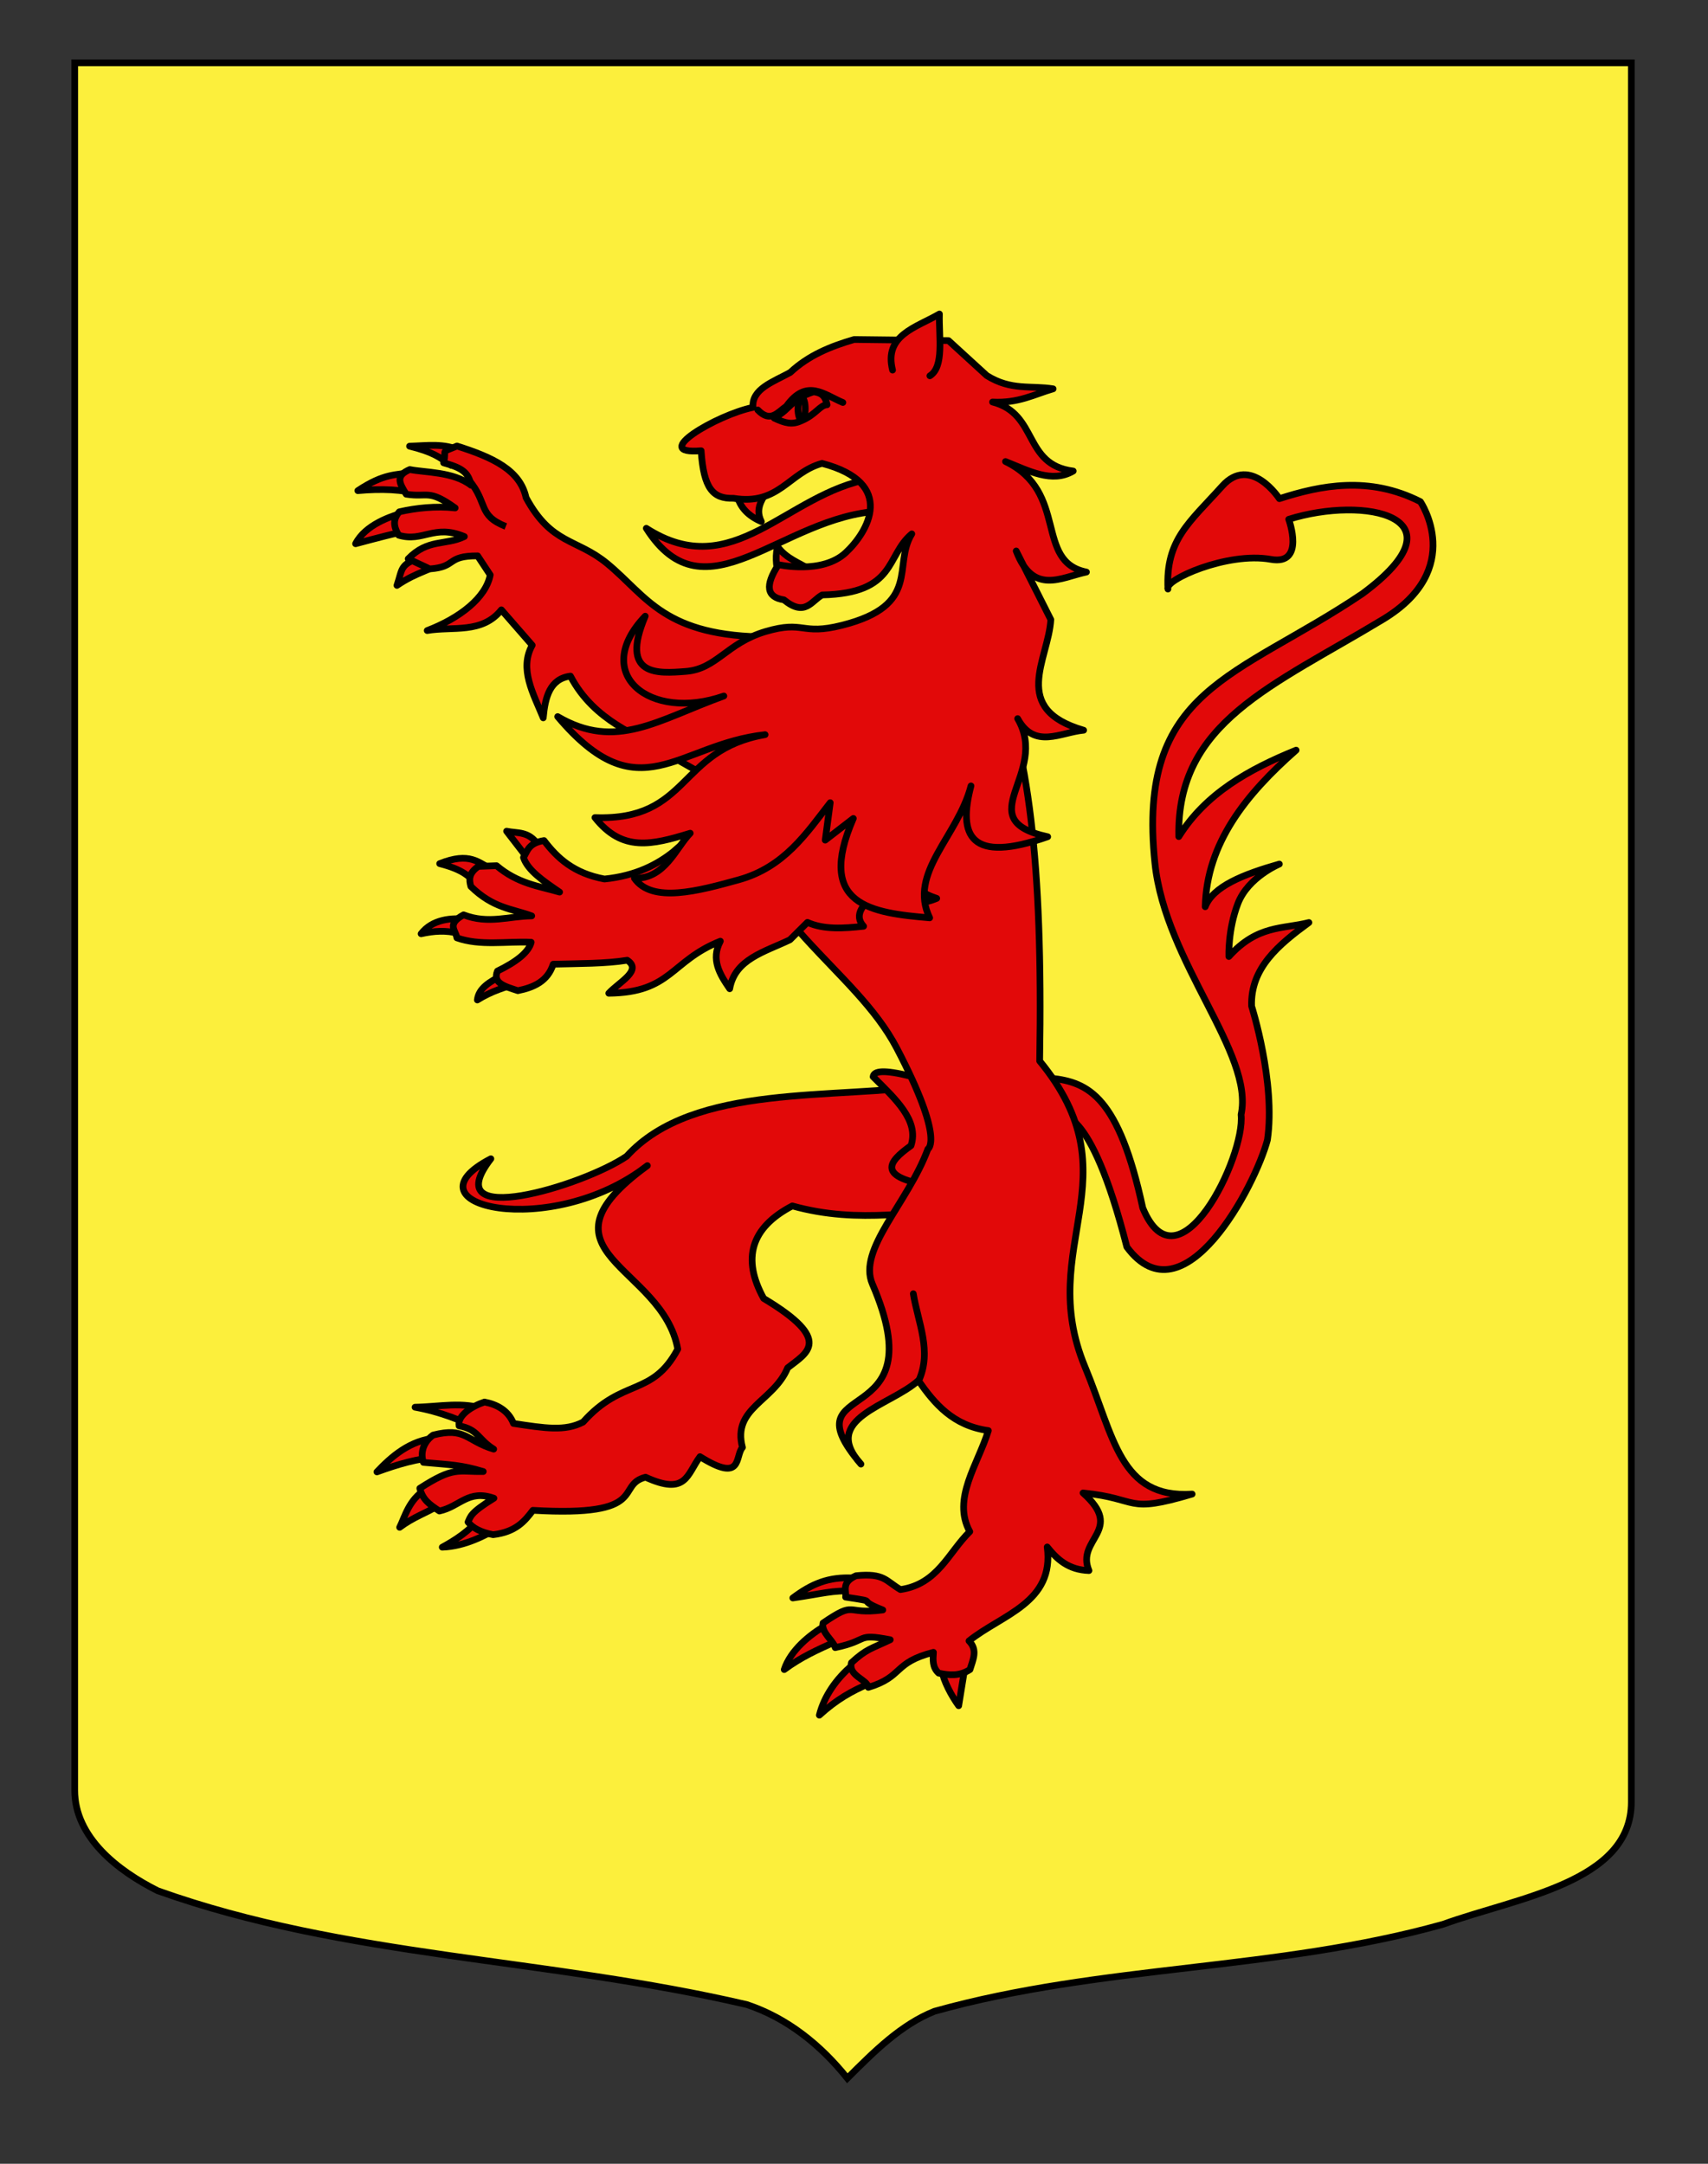 <?xml version="1.0" encoding="utf-8"?>
<!-- Generator: Adobe Illustrator 15.1.0, SVG Export Plug-In . SVG Version: 6.00 Build 0)  -->
<!DOCTYPE svg PUBLIC "-//W3C//DTD SVG 1.1//EN" "http://www.w3.org/Graphics/SVG/1.1/DTD/svg11.dtd">
<svg version="1.1" id="Calque_2" xmlns="http://www.w3.org/2000/svg" xmlns:xlink="http://www.w3.org/1999/xlink" x="0px" y="0px"
	 width="255.118px" height="323.149px" viewBox="0 0 255.118 323.149" enable-background="new 0 0 255.118 323.149"
	 xml:space="preserve">
<rect x="0" y="0" width="255.118" height="323.149" fill="#333333" stroke="none"/>
<path id="Fond_ecu" fill="#FCEF3C" stroke="#000000" d="M11.161,9.38c78,0,154.505,0,232.505,0c0,135.583,0,149.083,0,259.75
	c0,12.043-17.099,14.25-28.1,18.25c-25,7-51,6-76,13c-5,2-9,6-13,10c-4-5-9-9-15-11c-30-7-60-7-88-17c-6-3-12.406-8-12.406-15
	C11.161,243.839,11.161,145.755,11.161,9.38z"/>
<g>
	<path id="Queue" fill="#E20909" stroke="#000000" stroke-linecap="round" stroke-linejoin="round" d="M157.399,166.532
		c0.931-0.148,5.379-1.977,10.915,19.701c8.462,11.395,19.207-9.188,20.997-15.993c1.266-8.574-2.364-19.977-2.364-19.977
		c-0.19-5.688,4.026-9.167,8.562-12.487c-3.919,1.003-7.678,0.331-11.958,5.076c0,0-0.167-3.98,1.354-7.924
		c1.52-3.944,6.187-5.884,6.187-5.884c-5.337,1.521-9.915,3.319-11.074,6.373c0.217-9.489,6.059-16.767,13.579-23.385
		c-7.071,2.872-13.513,6.478-17.526,12.911c-0.345-17.095,13.983-22.458,30.521-32.458c12.414-7.505,5.57-17.563,5.57-17.563
		c-7.665-3.896-14.905-2.439-21.066-0.449c0,0-4.299-6.593-8.526-1.891c-4.904,5.453-8.486,8.011-8.121,15.389
		c-0.655-1.332,8.872-5.603,15.361-4.435c5.224,0.941,2.681-5.981,2.681-5.981c11.281-3.554,26.66-0.483,11.021,11.104
		c-18.786,12.668-33.758,14.063-31.007,40.263c1.562,14.88,14.838,28.378,12.871,37.541c0.648,6.285-9.368,26.788-14.687,13.941
		c-3.578-16.549-8.053-18.801-13.734-19.379L157.399,166.532z"/>
	<g id="Griffes_ant_droit">
		<path id="path3249" fill="#E20909" stroke="#000000" stroke-linecap="round" stroke-linejoin="round" d="M60.835,76.44
			c-2.496,0.587-6.297,1.971-7.722,4.765c3.266-0.862,5.854-1.589,8.157-1.96L60.835,76.44z"/>
		<path id="path3247" fill="#E20909" stroke="#000000" stroke-linecap="round" stroke-linejoin="round" d="M61.62,70.533
			c-2.529,0.43-4.277,0.151-8.173,2.746c3.375-0.31,6.934-0.219,9.087,0.605L61.62,70.533z"/>
		<path id="path3245" fill="#E20909" stroke="#000000" stroke-linecap="round" stroke-linejoin="round" d="M68.726,67.319
			c-2.293-1.165-4.961-0.761-7.552-0.683c3.459,0.866,4.375,1.56,6.239,2.867L68.726,67.319z"/>
		<path id="path4220" fill="#E20909" stroke="#000000" stroke-linecap="round" stroke-linejoin="round" d="M62.979,83.23
			c-3.309,1.01-2.837,1.728-3.688,4.197c3.162-2.145,5.1-2.167,6.444-3.497L62.979,83.23z"/>
	</g>
	<path id="Ant_droit" fill="#E20909" stroke="#000000" stroke-linecap="round" stroke-linejoin="round" d="M78.572,74.316
		c3.812,7.054,7.53,6.072,12.112,9.839c5.979,4.914,8.494,10.968,24.258,10.968l-4.317,23.682l-12.471-7.046
		c-2.523-1.949-9.339-3.876-12.949-10.786c-3.067,0.4-3.778,3.11-4.064,6.235c-1.494-3.644-3.616-7.306-1.648-10.85l-4.605-5.283
		C72,94.7,67.62,93.514,63.811,94.17c4.896-1.87,8.784-4.933,9.41-8.311l-1.879-2.844c-4.774-0.005-3.025,1.648-7.146,1.95
		l-3.223-1.51c2.957-3.036,5.518-1.95,8.386-3.323c-4.54-1.908-6.171,0.896-9.814-0.201c-0.849-1.43-0.807-2.453,0.097-3.492
		c2.518-0.584,5.505-0.892,8.343-0.58c-4.016-2.873-4.029-1.537-7.311-2.052c-1.063-1.706-1.622-2.762,0.54-3.687
		c2.165,0.456,6.509,0.304,9.132,2.342c-0.345-1.979-1.49-2.631-4.081-3.337c0.514-2.191-0.662-1.394,1.992-2.513
		C73.594,68.301,77.688,70.202,78.572,74.316z"/>
	<path id="path4248" fill="#E20909" stroke="#000000" d="M70.051,71.707c2.873,3.421,1.275,5.253,5.497,6.915"/>
	<g id="Griffes_post_droit">
		<path id="path3534" fill="#E20909" stroke="#000000" stroke-linecap="round" stroke-linejoin="round" d="M71.485,226.751
			c-1.138,1.785-3.627,3.342-5.426,4.318c3.476-0.135,6.49-1.803,8.671-3.046L71.485,226.751z"/>
		<path id="path3532" fill="#E20909" stroke="#000000" stroke-linecap="round" stroke-linejoin="round" d="M63.574,222.433
			c-2.516,1.546-3.08,4.072-3.881,5.669c2.131-1.593,3.87-2.075,6.042-3.393L63.574,222.433z"/>
		<path id="path3530" fill="#E20909" stroke="#000000" stroke-linecap="round" stroke-linejoin="round" d="M65.182,214.751
			c-3.933,0.315-6.729,2.796-8.881,5.07c3.243-1.176,6.076-2.01,9.148-2.198C67.548,216.614,65.085,215.032,65.182,214.751z"/>
		<path id="path3528" fill="#E20909" stroke="#000000" stroke-linecap="round" stroke-linejoin="round" d="M72.638,210.521
			c-3.531-1.264-6.956-0.422-10.643-0.361c3.913,0.717,6.994,2.002,9.88,3.425L72.638,210.521z"/>
	</g>
	<path id="Post_droit" fill="#E20909" stroke="#000000" stroke-linecap="round" stroke-linejoin="round" d="M139.73,161.977
		c-14.886,2.327-36.098-0.342-46.123,10.702c-6.492,4.437-28.578,11.098-20.289,0.377c-13.525,7.015,9,12.24,23.378,1.024
		c-17.871,13.021,2.283,14.845,4.54,27.403c-3.828,7.174-8.243,4.27-14.142,10.898c-2.715,1.412-5.685,0.912-10.396,0.207
		c-0.78-1.963-2.498-2.851-4.332-3.201c-1.89,0.625-4.071,2.004-3.795,3.559c2.873,0.521,2.832,2.027,5.167,3.476
		c-4.164-1.271-4.198-3.338-9.055-2.098c-1.897,1.392-1.752,3.253-1.435,4.078c4.14,0.377,5.546,0.353,8.936,1.365
		c-3.853,0.068-4.35-0.802-9.479,2.507c0.447,1.691,1.348,2.35,2.924,3.392c3.095-0.671,4.303-3.272,8.144-1.911
		c-3.592,2.2-3.495,2.777-3.864,3.561c0.69,0.873,1.872,1.531,3.747,1.884c3.373-0.402,4.705-1.995,5.941-3.64
		c17.622,1.029,12.233-3.781,16.826-4.945c6.113,2.792,6.164-0.4,8.133-3.068c6.457,4.043,5.187-0.084,6.343-1.377
		c-1.562-5.902,4.675-6.859,6.75-11.889c2.812-2.233,6.935-4.067-3.584-10.364c-3.265-5.934-1.933-10.567,4.279-13.818
		c10.284,2.862,18.456,0.491,27.683,0.738L139.73,161.977z"/>
	<path id="Sexe" fill="#E20909" stroke="#000000" stroke-linecap="round" stroke-linejoin="round" d="M130.414,160.807
		c3.28,3.276,6.9,6.515,5.661,10.287c-3.434,2.444-5.303,4.744,3.424,6.069l3.355-8.6l-6.847-7.837
		C132.002,159.723,130.518,159.934,130.414,160.807z"/>
	<g id="Griffes_post_gauche">
		<path id="path3536" fill="#E20909" stroke="#000000" stroke-linecap="round" stroke-linejoin="round" d="M127.453,235.666
			c-3.729-0.205-6.236,0.884-9.032,2.984c4.3-0.612,6.017-1.202,8.946-1.005L127.453,235.666z"/>
		<path id="path3538" fill="#E20909" stroke="#000000" stroke-linecap="round" stroke-linejoin="round" d="M123.382,242.722
			c-2.475,1.426-5.301,3.753-6.246,6.622c2.523-1.882,5.129-3.029,7.477-4.085L123.382,242.722z"/>
		<path id="path3540" fill="#E20909" stroke="#000000" stroke-linecap="round" stroke-linejoin="round" d="M127.299,248.699
			c-2.411,2.03-4.215,4.646-4.916,7.456c2.544-2.314,4.784-3.595,7.577-4.773L127.299,248.699z"/>
		<path id="path3542" fill="#E20909" stroke="#000000" stroke-linecap="round" stroke-linejoin="round" d="M140.676,249.464
			c0.251,1.55,1.414,3.762,2.518,5.281l0.91-5.602L140.676,249.464z"/>
	</g>
	<path id="Corps_post_gauche" fill="#E20909" stroke="#000000" stroke-linecap="round" stroke-linejoin="round" d="M107.644,117.665
		c4.916,20.12,20.023,26.856,26.321,38.905c7.197,13.765,4.632,15.029,4.632,15.029c-3.006,8.117-10.525,14.994-8.293,20.163
		c9.744,22.577-12.989,13.592-1.709,26.895c-6.155-6.827,4.412-8.7,8.577-12.483c2.452,3.499,5.167,6.74,10.455,7.479
		c-1.557,5.053-5.467,10.19-2.774,15.086c-3.2,3.134-4.784,7.846-10.357,8.656c-2.207-1.292-2.408-2.49-6.627-2.068
		c-2.272,0.995-1.41,2.274-1.564,3.192c5.465,0.833,1.122,0.193,5.555,1.921c-5.753,0.765-3.835-1.514-8.929,1.954
		c-0.328,1.402,1.564,2.619,1.819,3.67c5.217-1.083,2.969-2.184,8.224-1.175c-2.85,1.362-3.537,1.341-5.794,3.429
		c-0.531,1.975,2.395,2.501,2.516,3.684c5.303-1.605,3.658-3.691,9.727-5.235c-0.079,1.117-0.176,2.239,0.785,3.11
		c1.608,0.33,3.114,0.475,4.673-0.539c0.424-1.442,1.217-2.898-0.148-4.274c4.896-3.942,12.799-5.686,11.685-14.03
		c1.463,1.832,3.155,3.418,6.237,3.525c-1.995-4.753,5.432-5.98-0.885-11.594c8.63,0.855,6.166,3.182,16.294,0.17
		c-10.812,0.686-11.634-8.485-16.014-19.024c-7.52-18.098,7.61-28.151-6.758-45.656c0.509-30.317-1.736-46.1-6.728-59.132
		L107.644,117.665z"/>
	<path id="path3518" fill="#E20909" stroke="#000000" stroke-linecap="round" stroke-linejoin="round" d="M137.224,206.21
		c2.016-4.416-0.103-8.68-0.806-12.996"/>
	<g id="Griffes_ant_gauche">
		<path id="path2264" fill="#E20909" stroke="#000000" stroke-linecap="round" stroke-linejoin="round" d="M80.379,126.194
			c-1.399-2.116-3.1-1.717-4.71-2.06l3.088,3.999L80.379,126.194z"/>
		<path id="path2266" fill="#E20909" stroke="#000000" stroke-linecap="round" stroke-linejoin="round" d="M73.624,129.935
			c-2.162-1.105-3.421-2.757-7.95-0.955c3.458,0.884,4.433,1.861,5.779,3.362L73.624,129.935z"/>
		<path id="path2268" fill="#E20909" stroke="#000000" stroke-linecap="round" stroke-linejoin="round" d="M69.943,137.316
			c-2.562-0.328-5.413,0.005-7.042,2.14c1.868-0.42,3.749-0.559,5.651-0.032L69.943,137.316z"/>
		<path id="path2270" fill="#E20909" stroke="#000000" stroke-linecap="round" stroke-linejoin="round" d="M74.89,145.717
			c-1.712,0.909-3.388,1.836-3.593,3.623c2.004-1.26,4.244-2.013,6.575-2.571L74.89,145.717z"/>
	</g>
	<path id="Ant_gauche" fill="#E20909" stroke="#000000" stroke-linecap="round" stroke-linejoin="round" d="M81.26,125.536
		c-2.339,0.378-2.459,1.541-3.07,2.529c0.625,1.921,3.015,3.542,5.395,5.166c-3.124-0.909-6.226-1.244-9.417-3.941l-2.709,0.101
		c-1.509,1.04-1.4,2.02-1.13,2.993c3.326,3.263,6.125,3.313,9.093,4.401c-3.372,0.038-6.484,1.273-10.18-0.157
		c-2.617,1.412-1.129,2.345-1.002,3.436c3.484,1.238,7.391,0.49,11.103,0.659c-0.384,1.514-2.242,2.937-5.04,4.302
		c-0.787,1.85,1.259,2.325,3.047,2.927c2.392-0.484,4.459-1.399,5.28-3.954c3.81-0.106,7.825-0.061,11.055-0.591
		c2.313,1.522-1.226,3.265-2.753,4.932c9.387-0.104,9.198-4.799,16.665-7.777c-1.445,2.743-0.097,4.937,1.396,7.103
		c0.773-4.414,5.167-5.481,8.998-7.311l2.614-2.602c2.452,1.103,5.395,0.907,8.388,0.581c-1.534-1.672-0.152-3.452,2.516-5.281
		c3.981,2.37,6.33,1.974,8.406,1.117c-8.672-2.79-2.452-11.362-2.685-17.429l-13.043-10.247l-23.646,20.736
		c-2.288,1.818-5.504,3.57-10.249,4.049C85.694,130.424,83.234,128.143,81.26,125.536z"/>
	<g id="Tete" transform="matrix(0.984,-0.176,0.176,0.984,-23.517,33.088)">
		<path id="Langue" fill="#E20909" stroke="#000000" stroke-linecap="round" stroke-linejoin="round" d="M144.467,64.888
			c-12.845-0.097-22.972,11.901-34.313,1.37c6.242,15.254,20.146,1.779,34.84,3.618L144.467,64.888z"/>
		<g id="Dents">
			<path id="path2476" fill="#E20909" stroke="#000000" stroke-linecap="round" stroke-linejoin="round" d="M128.177,76.956
				c0.258-1.522-0.006-2.601,0.788-4.582c0.977,2.057,2.831,2.991,4.322,4.392"/>
			<path id="path2474" fill="#E20909" stroke="#000000" stroke-linecap="round" stroke-linejoin="round" d="M124.371,63.727
				c0.089,1.907,1.12,3.401,2.886,4.572c-0.748-2.443,1.25-3.706,2.521-5.281"/>
		</g>
		<path id="Contour" fill="#E20909" stroke="#000000" stroke-linecap="round" stroke-linejoin="round" d="M129.989,111.452
			l-1.719,5.376l4.704-2.452c-7.857,11.797,0.136,14.353,8.615,16.627c-2.026-7.188,6.273-11.211,9.548-18.316
			c-3.261,7.002-2.161,11.46,9.946,9.494c-11.292-4.67,2.024-9.145-1.316-18.164c1.669,5.019,5.947,3.14,9.402,3.443
			c-10.299-5.094-3.324-11.289-1.917-17.13l-3.288-11.007c1.336,6.997,5.88,5.076,9.778,4.948
			c-7.418-2.925-0.463-12.208-8.999-18.383c3.157,1.957,6.266,4.462,9.71,3.18c-7.227-2.243-3.599-9.344-10.05-12.272
			c3.774,0.888,6.308-0.033,9.259-0.346c-3.132-1.111-6.211-0.793-9.411-3.696l-4.705-6.148l-13.848-2.646
			c-3.622,0.384-7.137,1.127-10.273,3.166c-2.749,0.936-6.141,1.401-6.4,4.16c-5.53,0.134-16.668,4.276-8.765,5.007
			c-0.632,5.63,0.48,7.399,3.491,7.838c6.517,2.306,8.801-2.322,13.961-2.798c10.554,4.886,4.896,11.325,1.153,13.743
			c-4.07,2.63-10.232,0.004-10.232,0.004c-2.563,2.709-2.603,4.482-0.12,5.317c2.676,3.114,4.013,0.867,5.766,0.29
			c11.032,1.723,10.335-4.105,14.781-6.622c-3.702,4.118-0.359,10.737-12.676,11.603c-6.359,0.45-5.341-1.761-11.39-1.092
			c-6.051,0.668-8.177,4.234-12.811,3.766c-4.14-0.418-9.867-0.96-4.498-9.191c-9.63,7.029-2.092,15.674,9.466,13.811
			c-10.406,1.781-17.281,5.246-24.989-1.344c9.492,16.429,16.799,7.216,30.039,8.113c-13.264-0.08-13.293,10.727-27.209,7.719
			c3.126,5.828,7.635,5.521,13.607,4.804c-2.45,1.722-4.93,6.097-9.4,5.157c1.929,4.2,9.106,3.546,15.299,2.971
			C121.54,119.724,125.676,115.331,129.989,111.452z"/>
		<path id="Oreille" fill="#E20909" stroke="#000000" stroke-linecap="round" stroke-linejoin="round" d="M150.537,49.47
			c-0.379-5.363,4.575-5.638,8.369-7.016c-0.702,3.393-0.664,7.87-3.028,8.84"/>
		<path id="Sourcil" fill="#E20909" stroke="#000000" stroke-linecap="round" stroke-linejoin="round" d="M129.668,51.792
			c1.519,2.287,2.897,0.832,4.305,0.198c3.73-3.64,5.899-0.655,8.4,0.938"/>
		<path id="Oeil" fill="#E20909" stroke="#000000" stroke-linecap="round" stroke-linejoin="round" d="M131.87,53.421
			c1.509,1.058,2.429,1.476,3.886,1.107c2.363-0.523,3.155-1.831,4.233-1.678c-0.035-0.94-0.172-1.846-1.667-2.263
			C134.731,51.115,134.812,52.332,131.87,53.421z"/>
		
			<ellipse id="Pupille" transform="matrix(-0.984 -0.176 0.176 -0.984 260.749 128.632)" fill="#E20909" stroke="#000000" cx="136.071" cy="52.769" rx="0.547" ry="1.692"/>
	</g>
</g>
</svg>
